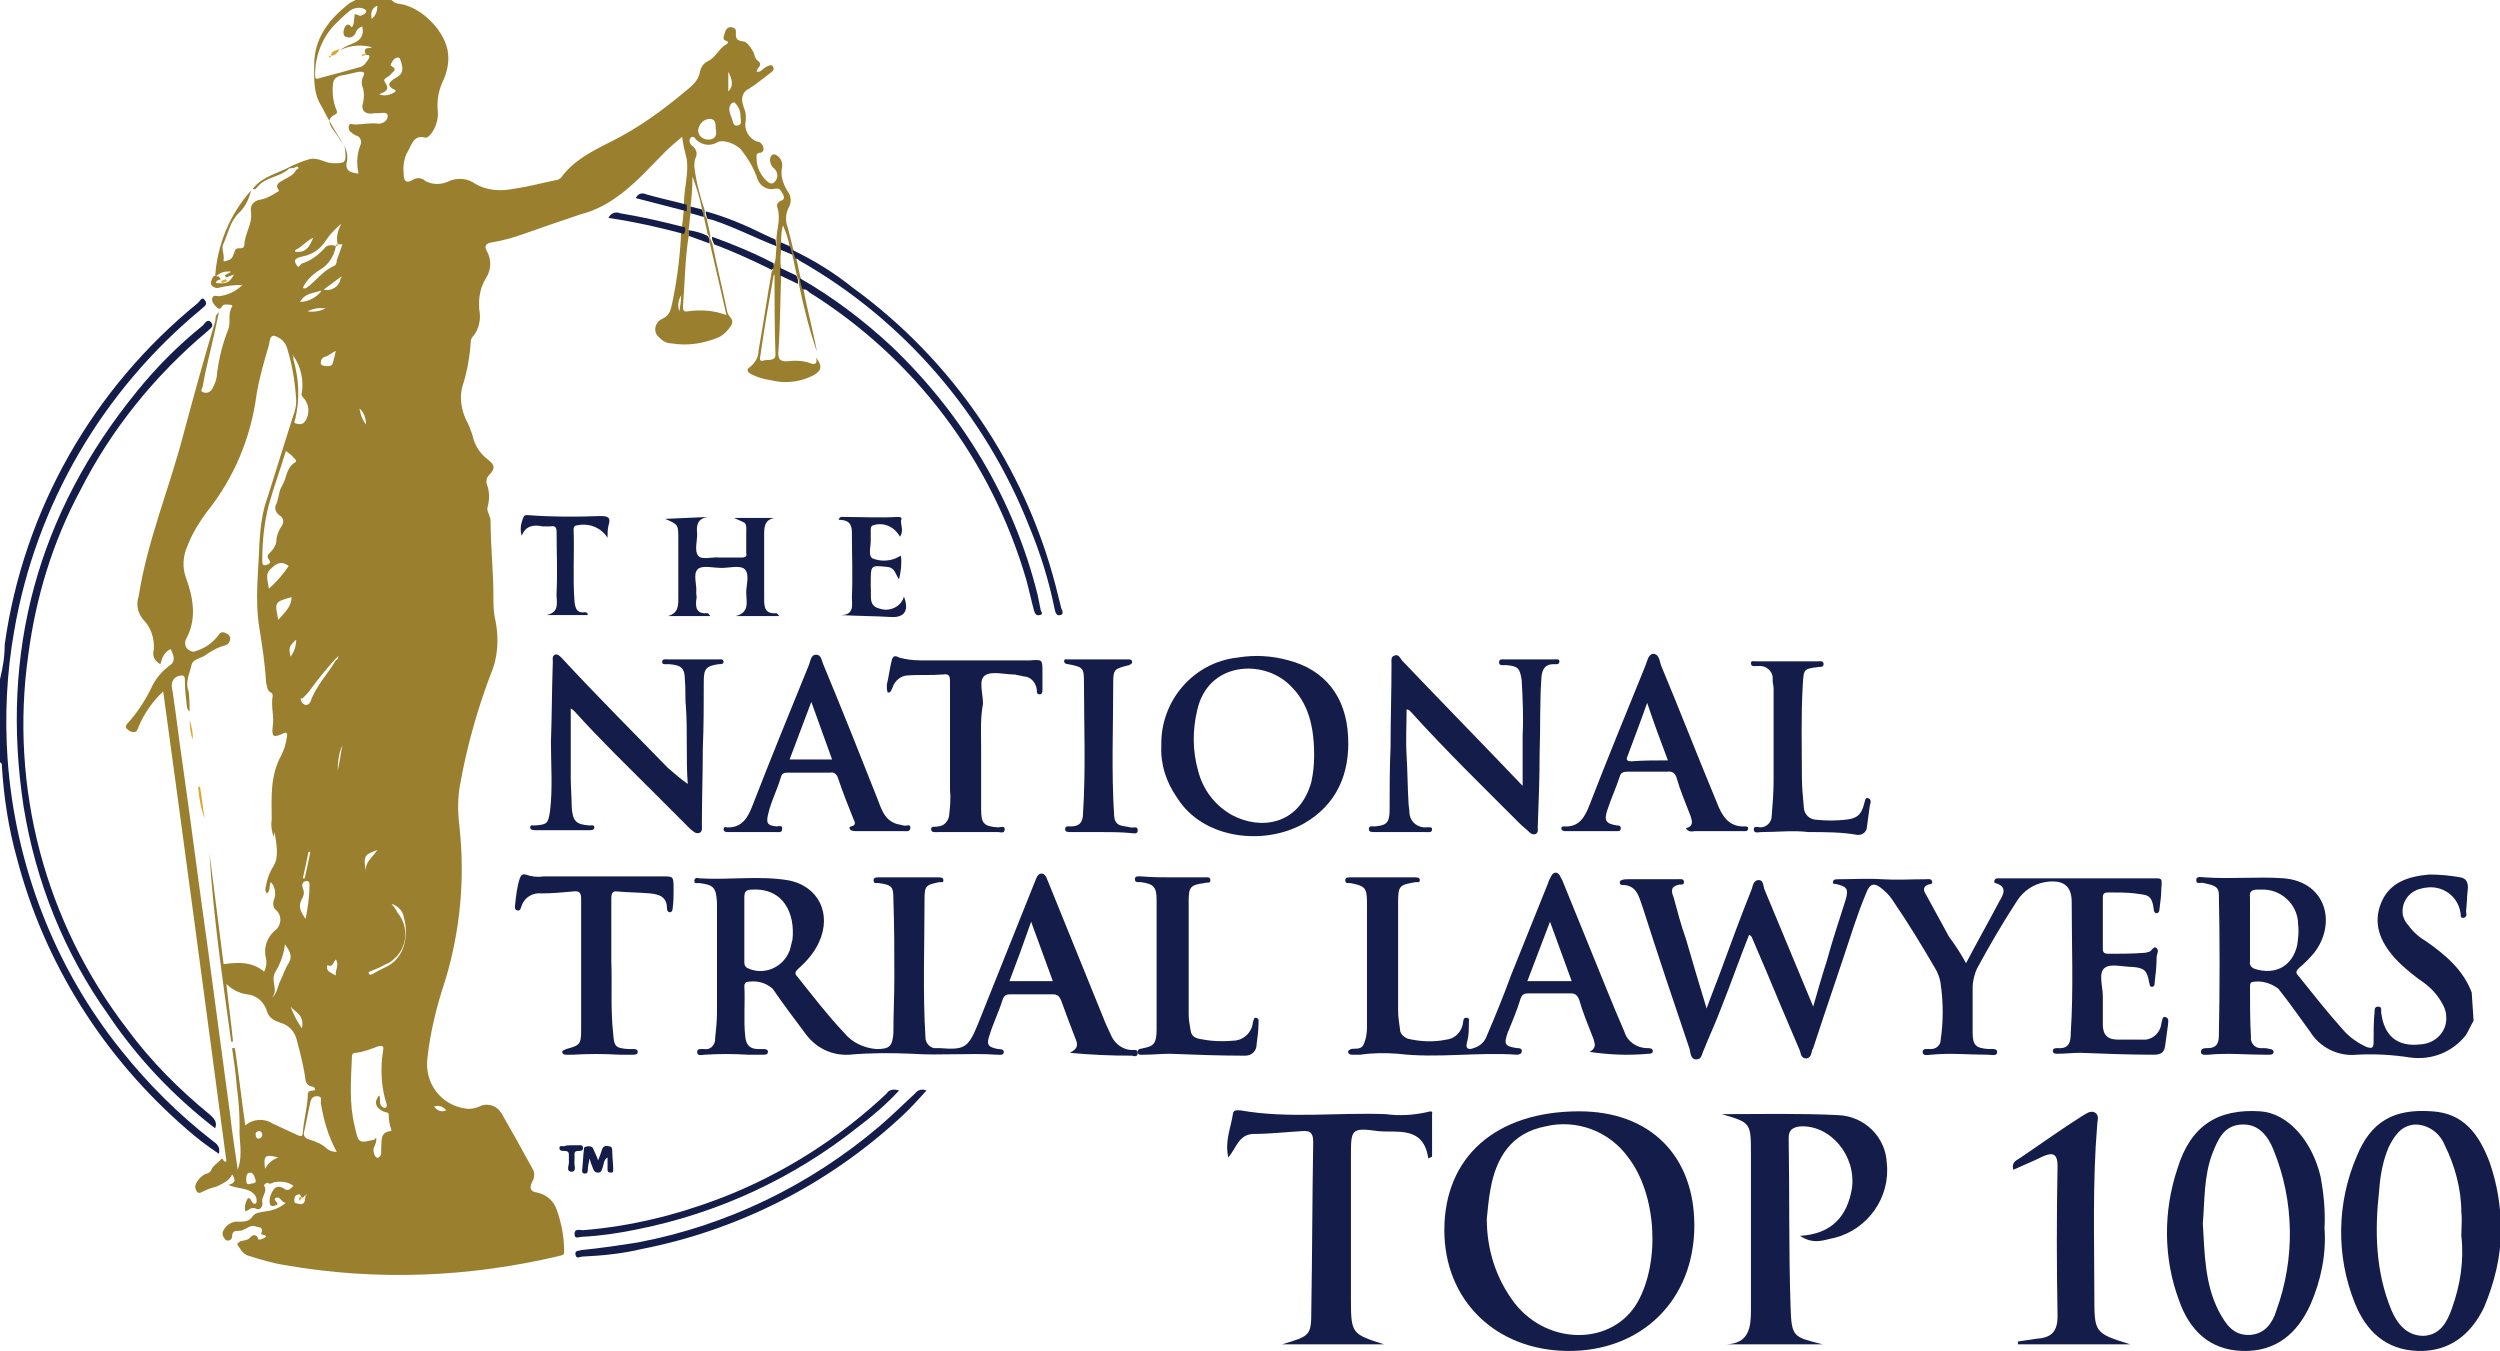 <?xml version="1.0" encoding="utf-8"?>
<!-- Generator: Adobe Illustrator 27.6.1, SVG Export Plug-In . SVG Version: 6.00 Build 0)  -->
<svg version="1.1" id="NATIONAL_TRIAL_LAWYERS" xmlns="http://www.w3.org/2000/svg" xmlns:xlink="http://www.w3.org/1999/xlink"
	 x="0px" y="0px" width="265px" height="143.2px" viewBox="0 0 265 143.2" enable-background="new 0 0 265 143.2"
	 xml:space="preserve">
<g>
	<defs>
		<rect id="SVGID_1_" width="265" height="143.2"/>
	</defs>
	<clipPath id="SVGID_00000159443059893723362610000012095762093917105337_">
		<use xlink:href="#SVGID_1_"  overflow="visible"/>
	</clipPath>
	<g id="Group_450" clip-path="url(#SVGID_00000159443059893723362610000012095762093917105337_)">
		<path id="Path_1675" fill="#141D49" d="M167.4,117.8c-8.8,0-14.3,4.8-14.3,12.6c0,7.4,5.4,12.7,13,12.8
			c7.9,0.1,13.5-5.4,13.5-13.3C179.6,122.5,174.9,117.8,167.4,117.8 M173.6,138c-2.6,4.6-9.4,4.7-13,0.2c-2-2.6-3-5.7-3-9
			c0.1-1.1,0.2-2.1,0.4-3.2c0.6-3.3,2.2-5.9,5.8-6.6c3.3-0.8,6.8,0.5,8.8,3.3C175.6,126.6,176,133.7,173.6,138"/>
		<path id="Path_1676" fill="#141D49" d="M263.9,123.2c-1.1-2.9-2.7-5.2-6.1-5.4c-4.1-0.3-6.5,1.1-8,4.8c-2.1,4.9-2.2,10.5-0.2,15.5
			c1.2,3,3.3,5,6.7,5.1c3.3,0.1,5.6-1.7,7-4.6c1.1-2.6,1.8-5.4,1.8-8.2C265.1,127.9,264.7,125.5,263.9,123.2 M259.9,138.7
			c-0.5,1.4-1.2,2.8-3,2.9c-1.8,0-2.8-1.3-3.4-2.7c-1.7-4.1-1.8-8.4-1.3-12.8c0.1-1.5,0.4-3.1,1-4.5c0.6-1.2,1.3-2.3,2.8-2.4
			c1.4,0,2.6,0.9,3.1,2.1c1.1,2.2,1.8,4.7,1.8,7.2c0.1,0.8,0,1.7,0,2.5C261.2,133.6,260.8,136.2,259.9,138.7"/>
		<path id="Path_1677" fill="#141D49" d="M246,124.8c-0.9-3.9-3.5-6.8-6.4-7c-4.5-0.3-7.4,1.5-8.8,6.1c-1.5,4.5-1.5,9.5,0.2,14
			c1.1,3.1,3.2,5.2,6.7,5.3c3.5,0.1,5.8-1.8,7.2-4.9c1.1-2.5,1.7-5.3,1.5-8.1C246.5,128.3,246.3,126.5,246,124.8 M241.3,138.9
			c-0.4,1.3-1.2,2.5-2.8,2.6c-1.8,0.1-2.6-1.2-3.3-2.5c-1.5-2.9-1.5-6.1-1.7-9.3c0.2-2.4,0.1-5,1-7.4c0.6-1.5,1.2-3,3.1-3.1
			c1.8-0.1,2.8,1.2,3.4,2.7C243.2,127.3,243.3,133.4,241.3,138.9"/>
		<path id="Path_1678" fill="#141D49" d="M194.8,118.2c-4.1-0.2-8.2-0.1-12.3-0.1c3.1,0.9,3.1,0.9,3.1,4.3c0,5.5,0,11,0,16.5
			c0,1.8-0.2,3.5-2.6,3.6h10.2c-3.1-0.8-3.3-0.7-3.4-4c-0.2-6-0.1-11.9-0.2-17.9c0-0.8,0.4-1.1,1.2-1.2c3.2-0.2,6,3.1,5.5,6.6
			c-0.5,2.9-2.1,4.8-5.5,5c1.5,1,2.6,0.4,3.7,0.2c3.5-0.9,5.9-4.3,5.5-7.9C199.9,120.6,197.7,118.3,194.8,118.2"/>
		<path id="Path_1679" fill="#141D49" d="M151.2,117.9c-1.4,0.3-2.8,0.4-4.3,0.2c-5.1-0.2-10.3,0.5-15.4-0.4c-0.3,0-0.7-0.1-0.8,0.3
			c-0.2,1.5-0.9,2.9-0.5,4.7c0.9-1.1,1.1-2.4,2.6-2.5c1.7,0,3.5-0.2,5.2-0.3c1-0.1,1.2,0.3,1.2,1.2c-0.1,5.9-0.1,11.8-0.2,17.7
			c0,2.8-0.1,2.8-3.1,3.7h10.8c-3.4-1.1-3.5-1.1-3.5-4.8c0-5,0-10,0-15.1c0-2.9,0-3.1,2.9-2.7c2,0.2,4.8-0.6,5.3,2.9l0.4-0.2
			c0-1.5,0-3,0-4.5C151.9,117.7,151.6,117.8,151.2,117.9"/>
		<path id="Path_1680" fill="#141D49" d="M222,137.3c0-6-0.2-12,0.3-18c0-0.5,0.3-1.1-0.3-1.4c-0.5-0.2-0.9,0.2-1.3,0.4
			c-2.2,1.4-4.3,2.9-6.5,4.4c-0.4,0.3-1,0.4-0.8,1.3c1.1-0.5,2.1-0.9,3.1-1.4c1.1-0.5,1.6-0.3,1.6,1c-0.1,5.3-0.1,10.6,0,15.9
			c0,1.6-0.6,2.3-2.2,2.4c-0.7,0.1-1.3,0.2-2,0.3c0,0.1,0,0.2,0,0.3h11.9C222,141.3,222,141.3,222,137.3"/>
		<path id="Path_1681" fill="#9A7F2E" d="M41.5,0c0.2,0.2,0.5,0.4,0.8,0.4c2.4,0.3,5,3,5.2,5.3c0.1,0.9-0.1,1.9-0.5,2.8
			c-0.5,1-0.7,2.1-0.6,3.2c0.1,0.9-0.2,1.9-0.8,2.6c-0.1,0.1-0.3,0.3-0.5,0.3c-1.3-0.4-1.5,0.9-1.9,1.5c-0.4,0.7-0.5,1.6-0.4,2.4
			c0,0.6,0.2,1,0.9,0.6c0.4-0.3,1-0.3,1.4,0.1c0.8,0.4,1.7,0.4,2.5,0c0.9-0.4,2-0.3,2.8,0.3c1.2,0.7,2.7,0.8,4.1,0.5
			c1.5-0.2,2.9-0.6,4.4-0.9c0.2,0,0.4-0.1,0.6-0.3c1.3-1.8,3.3-2.8,5.3-3.8c2.8-1.4,5.3-3.2,7.7-5.2c0.7-0.6,1.5-1.1,1.7-2.2
			c0.1-0.5,0.4-0.9,0.8-1.1c0.9-0.4,1.2-1.4,2-1.8c0.2-0.1,0.3-0.3-0.1-0.4c-0.4-0.1-0.1-0.7,0-1c0.1-0.3,0.4-0.5,0.7-0.4
			c0.5,0.1,0.4,0.4,0.4,0.7c0,0.6,0.2,0.7,0.8,0.8c0.4,0,0.9,0.8,1.1,1.2C80,5.9,80,6.2,80.4,6.5c0.5,0.4-0.2,0.7-0.2,1.1
			c0.5,0.1,0.7-0.4,1-0.5c0.2-0.1,0.5-0.3,0.7-0.1c0.2,0.3,0.1,0.5-0.2,0.7c-0.8,0.6-1.5,1.2-2.3,1.7c-0.7,0.3-0.9,1.1-0.6,1.8
			c0,0,0,0,0,0.1c0.3,0.6,0.3,1.2,0.2,1.9c0,0.8,0.5,1.5,1.2,1.8c0.3,0,0.6,0.2,0.7,0.6c0.1,0.3,0,0.5-0.3,0.6c0,0-0.1,0-0.1,0
			c-0.4,0.1-0.3,0.3-0.3,0.6c0,0.8,0.3,1.5,0.8,2.1c0.3,0.3,0.7,0.8,1.1,0.4c0.4-0.4,0.4-1,0-1.4c-0.4-0.3-0.6-0.9-0.4-1.3
			c0.1-0.2,0.3-0.3,0.5-0.2c0,0,0,0,0,0c0.5,0.2,0.8,0.8,0.7,1.3c-0.2,0.9,0.1,1.8,0.6,2.6c0.4,0.5,0.4,1.2,0.1,1.7
			c-0.3,0.6-0.4,1.4-0.1,2.1c0.2,0.8,0.4,1.6,0.6,2.4c0.1,0.3,0.2,0.6,0.3,0.9c0.2,0.7,0.3,1.5,0.5,2.2c0,0.4,0.1,0.8,0.3,1.2
			c0.4,2.2,1,4.3,1.4,6.5c-0.8-2.3-1.4-4.7-1.9-7.1c0-0.3,0-0.6-0.2-0.9c-0.2-0.7-0.3-1.4-0.5-2.2c-0.1-0.3-0.1-0.7-0.3-0.9
			c-0.1-0.8-0.4-1.6-0.7-2.3c-0.2,0.6-0.2,1.3-0.2,1.9c0,0.3,0,0.5,0,0.8c-0.1,0.6-0.1,1.3,0,1.9v0.8c-0.1,2.7-0.1,5.4-0.3,8.1
			c0,0.7,0.2,0.9,0.9,0.9c0.8-0.1,1.7-0.1,2.5,0.2c0.4,0.2,0.8,0.1,0.6-0.6c0.7,0.9,0.6,1.4-0.3,1.9c-1.4,0.7-3,0.9-4.5,0.5
			c-0.7-0.1-1.4-0.3-2-0.6c-0.4-0.2-0.7-0.5-0.2-0.8c0.5-0.4,0.9-1,0.9-1.7c0.5-2.8,0.9-5.6,1.4-8.4c0.2-0.2,0.1-0.5,0.2-0.7
			c0.3-0.5,0.2-1.2,0.3-1.8c0-0.3,0-0.5,0-0.8c0-1.2,0.5-2.3,0.1-3.5c-0.1-0.3,0-0.5,0.3-0.7c0.4-0.1,0.5-0.3,0.3-0.7
			c-0.2-0.3-0.3-0.7-0.8-0.6c-0.8,0.2-1.6-0.2-1.9-1c-0.4-1.2-1-2.2-1.8-3.2c-0.5-0.5-1.8-1.1-2.5-0.7c-0.7,0.4-1.5,0.3-2.1-0.2
			c-0.2-0.1-0.3-0.6-0.7-0.3c-0.2,0.3-0.1,0.6,0.1,0.8c0,0,0,0,0,0c0.5,0.3,0.7,0.9,0.4,1.4c-0.1,0.3-0.1,0.6-0.1,0.9
			c0.2,1.6,0.6,3.1,1.1,4.6c0,0.3,0,0.6,0.2,0.8c0.1,0.6,0.3,1.3,0.4,1.9c-0.1,0.3,0.1,0.5,0.2,0.8c0.5,2.4,1.1,4.9,1.6,7.3
			c0.1,0.5,0.8,0.7,0.4,1.4c-0.3,0.5-0.7,0.9-1.2,1.2c-1.6,0.7-3.4,1-5.1,0.7c-0.5,0-0.9-0.2-1.3-0.6c-0.5-0.4-0.6-1.1-0.2-1.6
			c0.1-0.2,0.3-0.3,0.5-0.4c0.9-0.4,0.9-1.1,1.1-1.9c0.5-2.4,0.8-4.9,0.9-7.3c0.1-0.2,0.1-0.5,0.1-0.7c0.1-0.6,0.1-1.1,0.2-1.7
			l0-0.7c0-1.5,0.5-3,0.3-4.6c-0.2-0.8-0.4-1.6-0.5-2.4c-0.7,0.6-1.3,1.1-1.8,1.6c-1.5,1.5-2.9,3.1-4.6,4.4c-1.3,1-2.7,1.8-4.3,2.2
			c-2.1,0.7-4.1,1.4-6.1,2.1c-1.1,0.4-2.2,0.7-3.4,0.9c-0.6,0.1-0.8,0.4-0.5,0.9c0.5,0.9,0.5,2-0.1,2.9c-0.6,1-0.8,2.1-0.7,3.3
			c0.2,1,0,2.1-0.7,2.9c-0.1,0.1-0.2,0.3-0.2,0.5c-0.1,1.6-0.4,3.3-0.9,4.8c-0.3,1.2-0.1,2.4,0.4,3.5c0.3,0.5,0.5,1.1,0.7,1.7
			c0.2,1,0.8,1.9,1.6,2.5c0.8,0.6,0.8,1,0.1,1.7c-0.2,0.2-0.3,0.6-0.2,0.9c0.3,0.8,0.3,1.6,0.1,2.4c-0.2,0.4,0.3,1,0.3,1.5
			c0,2.7,0.3,5.3,0.3,8c0,0.8,0,1.7,0.2,2.5c0.4,1.9,0.3,4-0.5,5.8c-1.4,3.7-2.5,7.6-3.2,11.5c-0.3,1.5-0.3,3-0.1,4.6
			c0.6,5.5,0.1,11-1.5,16.3c-0.9,2.7-1.6,5.5-1.9,8.3c-0.3,2.6,1.4,4.9,4,5.3c0.5,0.1,1,0,1.5-0.2c0.7-0.4,1.7-0.2,2.2,0.5
			c0,0,0,0.1,0.1,0.1c1.1,1.9,2.2,3.9,3.3,5.9c0.3,0.4,0.3,1,0,1.5c-0.3,0.6-0.2,1,0.5,1.1c1,0.2,1.8,0.9,2.1,1.8
			c0.5,1.4,0.8,2.9,0.8,4.4c0,0.3,0,0.4-0.4,0.5c-9.6,2.3-19.5,2.7-29.2,1c-1.3-0.2-2.6-0.6-3.9-1c-0.6-0.2-0.8-0.7-1.1-1.1
			c-0.1-0.2,0-0.2,0.1-0.3c0.3-0.3,0.8-0.1,1.2-0.5c0.2-0.3,0.7-0.5,0.9,0.2c0.3,0,0.5-0.1,0.8-0.3c0-0.3-0.6-0.1-0.5-0.4
			c0.3-0.7-0.4-0.6-0.6-0.7c-0.5-0.2-0.9,0.2-1.4,0.4c-0.4,0.2-1.1-0.2-1.1,0.7c0,0.4-0.6,0.5-0.7,0.3c-0.3-0.3-0.4-0.7-0.2-1
			c0.3-0.6,1-1,1.6-0.9c0.6,0,1.1,0,1.5-0.6c0.3-0.4,0.9-0.4,1.4-0.5c0.8-0.1,1.5-0.4,2.1-0.9c-0.5,0-0.6-0.8-1.1-0.5
			c-0.3,0.2,0.3,0.4,0.2,0.7c-0.3,0.1-0.7,0.3-0.8-0.1c-0.1-0.5,0.1-1.1,0.4-1.5c0.2-0.3,0.6-0.4,0.9-0.2c0,0,0,0,0.1,0
			c0.5,0.5,0.8,0.1,1.1-0.2c-0.5-0.4-1.2-0.5-1.9-0.4c-0.3,0-0.5,0.3-0.8,0.1c-0.1-0.1-0.5,0.2-0.4,0.3c0.4,0.6-0.3,1.1-0.2,1.7
			c0.1,0.4-0.2,1-0.7,0.7c-0.5-0.2-0.7,0.2-1.1,0.3c-0.1-0.5,0-1,0.3-1.4c0.4,0,0.3,0.6,0.7,0.6c0.2,0,0.2-0.2,0.2-0.4
			c0-0.4-0.3-0.7-0.6-0.9c-0.7-0.4-1.5-0.3-2.4-0.7c0.9-0.2,0.7-0.7,0.4-1.1c-0.3,0.7-1.1,1-1.7,1.3c-0.5,0.1-1,0.3-1.4,0.5
			c-0.6,0.4-0.7-0.1-0.8-0.4c-0.1-0.5,0.7-1.4,1.2-1.5c0.2,0,0.4-0.2,0.5-0.4c0.2-0.5,0.7-0.7,1-1.1c0.3-0.3,0.2,0.4,0.6,0.2
			c-2.2-16.5-4.4-33-6.7-49.8c-1.1,1-2,2.3-2.6,3.7c-0.1,0.3-0.2,0.6-0.5,0.6c-0.3,0-0.5-0.1-0.7-0.3c-0.2-0.1-0.2-0.4,0-0.6
			c0,0,0,0,0,0c1-1.1,1.8-2.3,2.5-3.7c0.4-0.9,1-1.7,1.9-2.4c0.8-0.5,0.5-1.1,0.2-1.8c-0.7,0.3-0.9,0.9-1.1,1.6
			c-0.6-0.3-0.9-0.9-0.7-1.5c0.1-1.2-0.3-2.4-1.1-3.2c-0.6-0.7-0.8-1.6-0.5-2.5c0.9-5.8,3.2-11.3,4.7-17c1.1-4.1,2.2-8.1,3.4-12.1
			c0.1-0.3-0.1-0.6,0.4-1c-0.3,1.5-0.6,2.8-0.9,4.1c-0.3,1.2-0.6,2.5-0.8,3.7c0,0.2-0.4,0.6,0.1,0.7c0.3,0.1,0.7,0,0.9-0.4
			c0,0,0,0,0,0c0.3-0.5,0.5-1.1,0.5-1.6c0.2-1.6,0.6-3.2,1.2-4.7c0.3-0.8-0.1-1.6,0.4-2.4c0.1-0.1-0.1-0.2-0.2-0.2
			c-0.3,0-0.6-0.1-0.8,0.1c-0.2,0.2-0.2,0.5-0.6,0.2c-0.3-0.3-0.6-0.6-0.5-1c0.1-0.4,0.5-0.2,0.7-0.2c0.9-0.1,1.8-0.5,2.5-1.2
			c-0.9,0-1.7,0.1-2.5,0.3c-0.3,0.1-0.7-0.1-0.8-0.3c-0.1-0.2,0-0.5,0.1-0.7c0.2-0.5,0.5-0.1,0.7-0.2l0.2,0.3
			c-0.2,0.1-0.5,0.1-0.5,0.4c1.1,0.1,1.4,0,1.9-0.9l-0.8,0.3l-0.2-0.2l0.7-0.4c-0.6-0.1-1.3,0.1-1.7,0.6c0.2-3.4,1.5-6.6,3.8-9.2
			c-0.2,0.9-0.6,1.7-1.2,2.3c-1,0.9-1.2,2.2-1.7,3.3c-0.3,0.5,0.1,1.1,0,1.7c-0.1,0.3,0.3,0.2,0.4,0.1c0.7-0.1,0.6-0.8,0.9-1.2l0,0
			c0.3-0.2,0.8,0.1,0.9-0.4c0-1.2,0.9-2.3,0.7-3.5c-0.1-0.7,0.2-1.1,0.8-1.3c0.7-0.1,1.3-0.4,1.9-0.8c0.1-0.1,0.4-0.1,0.2-0.3
			c-0.4-0.6,0.2-0.8,0.5-1c0.5-0.3,1.1-0.5,1.4-1.1c0.1-0.1,0.3-0.1,0.2-0.3c-0.1-0.1-0.3,0-0.4,0.1c-0.2,0-0.6,0-0.7,0.2
			c-1,0.8-2.4,0.8-3.2,1.8c-0.1,0.1-0.3,0.4-0.5,0.2c1-1.3,2.6-1.6,3.9-2.3c0.6-0.3,1.3-0.6,2-0.8c1-0.3,1.7,0.4,2.6,0.4
			c1.2,0,1.4,0,1.3-1.2c0-0.3-0.1-0.6-0.2-0.8c-0.8-1.3-1.6-2.6-2.3-4c-0.9-1.4-0.8-2.9-0.8-4.4c0-2.9,1.6-4.9,3.8-6.6
			c0.7-0.4,1.4-0.6,2.2-0.8H41.5z M35.8,69.6l-0.3,0.3c-0.9,1-1.8,2.1-2.6,3.2c-0.2,0.3-0.5,0.6-0.8,0.9c-0.1,0.1-0.3-0.1-0.2,0.2
			c0,0.2,0.2,0.4,0.4,0.5c0.3,0.1,0.5-0.1,0.6-0.3c0.6-1.7,1.8-2.9,2.7-4.4C35.8,69.9,35.9,69.7,35.8,69.6l0.1,0l0-0.1L35.8,69.6
			 M32.4,126.7c-0.2,0-0.3,0.5-0.5,0.1c-0.1-0.3-0.3-0.2-0.5-0.1c-0.2,0.1-0.2,0.4-0.2,0.6c0,0.3,0.2,0.2,0.4,0.3
			C32.4,127.8,32.3,127.2,32.4,126.7c0.1,0,0.2,0,0.1-0.1C32.5,126.6,32.4,126.7,32.4,126.7 M36.2,29.3l-1.9,1.4
			c0.8,0.2,1.7-0.3,1.8-1.2C36.2,29.5,36.2,29.4,36.2,29.3L36.2,29.3C36.2,29.3,36.2,29.3,36.2,29.3 M34.7,102.3L34.7,102.3
			L34.7,102.3c-0.2,0.7,0.4,0.8,0.9,1.1c-0.1-0.6,0.4-1.1,0-1.7C35.3,102,35.3,102.6,34.7,102.3 M73.2,21.9c0,0.2,0,0.5,0,0.7
			c-0.1,0.6-0.1,1.1-0.2,1.7c0,0.2,0,0.5,0,0.7c-0.4,2.5-0.4,5-0.6,7.4c0,0.4,0,0.7,0.5,0.6c1.4-0.2,2.8-0.1,4.1,0.4
			c-0.6-2.7-1.2-5.2-1.8-7.8c0-0.3,0-0.6-0.2-0.8c-0.1-0.6-0.3-1.3-0.4-1.9c-0.1-0.3-0.1-0.5-0.2-0.8c-0.2-1.1-0.6-2.3-1-3.4
			C73.4,20,73.3,21,73.2,21.9 M35.6,26.1c-0.2,1.1-0.8,2-1.7,2.5c-0.8,0.5-1.4,1.1-1.8,1.9c0.1,0.1,0.3,0.1,0.4,0c0,0,0,0,0,0
			c1-0.7,1.7-1.8,2.9-2.3c0.2-0.1,0.3-0.3,0.3-0.6c0.2-0.6,0.4-1.1,0.6-1.7l-0.5,0c-0.2-0.7,0-1.5,0.4-2.2c-0.6,0.5-1.2,1.1-1.6,1.7
			c-0.6,1-1.5,1.6-2.6,1.8c-0.9,0.2-0.9,0.5-0.4,1.1c0.2-0.1,0.3-0.4,0.5-0.4c0.9-0.3,1.7-0.9,2.4-1.7C34.7,26,35.2,25.9,35.6,26.1
			 M31.1,37.7L31,37.6l0,0.1L31.1,37.7c0,0.1,0,0.3,0,0.4c0.6,2.1,0.7,4.2,0.2,6.3c0,0.2-0.3,0.4,0.1,0.5c0.3,0.1,0.7,0.1,0.9-0.2
			c0.6-0.8,0.5-1.9-0.2-2.6c-0.1-0.1-0.2-0.3-0.1-0.5C32.2,40.3,31.9,38.9,31.1,37.7 M38.8,5.8l-0.1-0.2c-0.2-0.7,0.6-0.4,0.7-0.6
			c-1.1-0.3-2.3-0.2-3.3,0.3c0.8-0.8,2.7-0.6,2.3-2.5c-0.3,0.1-0.6,0.3-0.7,0.7c-0.2,0.4-0.6,0.6-1,0.4c0,0,0,0-0.1,0
			c-0.3-0.2-0.2-0.8,0-1.1c0.3-0.4,0.5-0.1,0.7,0.1c0.3-0.4,0.2-0.9,0.3-1.4c0.3,0,0.5,0.3,0.8,0.1C38.7,1.5,39,1.2,38.7,1
			c-0.5-0.3-1.2-0.2-1.7,0.2c-0.6,0.5-1.1,1-1.6,1.5c-1.3,1.4-2,3.3-2,5.2c0,0.2,0,0.6,0.4,0.4c1.5-0.4,3-0.8,4.4-1.2
			c0.4-0.1,0.7-0.6,0.9-0.9C39.3,5.7,38.9,5.9,38.8,5.8 M20.1,75.4c-0.2-0.1-0.3-0.4-0.3-0.6c-0.1-0.9-0.2-1.7-0.2-2.6
			c0-0.3,0-0.6-0.3-0.6c-0.3,0-0.6,0.1-0.8,0.3c-0.4,0.4-0.3,1-0.2,1.4c0.4,2.7,0.7,5.3,1.1,8c0.9,6.3,1.7,12.7,2.6,19
			c0.8,6,1.6,11.9,2.4,17.9c0.2,1.8,0.5,3.7,0.8,5.8c0.6-1.7,0.1-3.1,0.2-4.5c0-1.5-0.1-2.9-0.3-4.3c-0.1-1.4-0.3-2.7-0.5-4.1l0.3,0
			c0.4,2.7,0.7,5.4,1.1,8.2c0.8-0.7,2-0.8,2.9-0.2c0.9,0.4,1.7,0.8,2.6,1.2c0.4,0.2,0.6,0.2,0.6-0.3c0.1-1.2,0.4-2.3,0.5-3.5
			c0.1-0.4-0.2-0.9,0.6-0.9c0.3,0,0.2-0.3,0-0.4c-0.9-0.1-0.8-0.8-0.9-1.3c-0.2-1.2-0.5-2.4-0.8-3.5c-0.2-1-0.8-1.7-1.8-2
			c-0.6-0.2-1.2-0.5-1.4-1.2c-0.3-1-1.1-1.7-2.1-1.8c-0.8-0.1-1.6-0.5-2.2-1.1c0.2,2,0.5,4,0.7,6.1l-0.2,0c-0.9-6.6-1.9-13.3-2.3-20
			c0.5,3.9,1,7.9,1.5,11.8c1.5-0.2,3-0.3,4.3,0.8c0.2-0.4,0.3-0.9,0.2-1.4c-0.3-1.1,0.1-2.3,1-3c0.6-0.5,0.7-1.4,0.2-2
			c0,0-0.1-0.1-0.1-0.1c-0.3-0.2-0.4-0.6-0.3-1c0.3-0.7,0.2-1.5-0.3-2c-0.2,0.4,0,0.9-0.4,1.2c-0.2-0.2-0.2-0.5-0.1-0.8
			c0.1-0.7,0.4-1.5,0.8-2.1c0.6-1,0.3-2.4,0.1-3.6l-0.1,0.5c-0.2-0.6-0.3-1.2-0.2-1.8c0-2.3-0.2-4.6,1-6.8c0.3-0.6,0.5-1.2,0.6-1.9
			c0.1-0.5,0-0.7-0.5-0.4c-0.9,0.4-1.1,0.3-1-0.7c0.2-1.1-0.2-2.2,0-3.3c0-0.2,0-0.3-0.2-0.4c-0.4-0.2-0.4-0.7-0.5-1.1
			c-0.1-1.9-0.4-3.8-0.7-5.7c-0.5-3-0.1-6,0-9c0.1-1.7,0.3-3.4,0.9-5c0.9-2.9,1.8-5.7,2.7-8.6c0.2-0.5,0.3-1,0.3-1.5
			c-0.1-1.9-0.4-3.8-1-5.7c-0.2-0.6-0.7-1-1.3-1.2c-0.5-0.1-0.5,0.6-0.6,1c-0.5,1.7-1,3.4-1.3,5.2c-0.6,4.6-2.4,8.9-5.3,12.5
			c-0.8,1.1-1.5,2.2-2,3.5c-0.5,1.1-0.6,2.3-0.2,3.4c0.8,2.2,1.2,4.4,0,6.6c-0.2,0.5,0,1,0.5,1.2c0.2,0.1,0.4,0.1,0.6,0
			c0.9-0.3,1.7-0.8,2.3-1.6c0.2-0.3,0.4-0.5,0.8-0.3c0.3,0.1,0.5,0.3,0.5,0.6c0,0.3-0.2,0.6-0.5,0.7c0,0,0,0,0,0
			c-0.8,0.2-1.5,0.6-2.2,1.1c-0.5,0.3-1.3,0.4-1.4,1c-0.2,0.9-0.7,1.8-0.3,2.8C20.1,74.2,20.1,74.8,20.1,75.4 M39.9,120.7
			c0,0.3-0.1,0.6-0.2,0.8c-0.2,0.3-0.1,0.8,0.1,1.1c0.1,0.1,0.3,0.2,0.3,0.1c0.4-0.2,0.3-0.6,0.3-0.9c0.1-0.7-0.2-1.8,1-1.9
			c0,0,0.1-0.1,0.1-0.1c-0.2-0.5-0.3-1.1-0.3-1.7c0-0.2-0.4-0.2-0.6-0.3c-0.8-0.4-1-1-0.4-1.7c0.2,0.4-0.1,0.9,0.3,1.2
			c0.1,0.1,0.3,0.2,0.4,0.1c0.1-0.1,0.1-0.2,0.1-0.3c-0.6-1.8-0.7-3.8-0.4-5.7c0.1-0.5,0-0.6-0.5-0.5c-0.8,0.3-1.5,0.6-2.4,0.7
			c-0.4,0-0.4,0.3-0.4,0.5c-0.1,2.4-0.3,4.9,0.3,7.3c0.4,1.8,0.4,1.8,2.1,1.4C39.8,120.6,39.8,120.6,39.9,120.7 M38,18.4
			c-0.2-1-0.2-2,0.2-3c0.2-0.4,0-0.8-0.3-1c0,0-0.1,0-0.1,0c-0.2-0.1-0.4-0.2-0.6-0.4c-0.2-0.1-0.3-0.4-0.2-0.7
			c0.1-0.3,0.4-0.1,0.6-0.1c0.8,0,1.6-0.2,2.4-0.1c0.5,0.1,1.1-0.3,1.1-0.8c0-0.5-0.7-0.3-1-0.3c-0.1,0-0.3,0-0.4,0
			c-1,0.2-1.5-0.3-1.2-1.2c0.1-0.5,0.1-0.9,0-1.4c-0.2-0.4-0.2-0.9,0-1.3c0.3-0.5-0.1-0.5-0.4-0.5c-0.6,0.1-1.2,0.3-1.9,0.4
			c-0.5,0.1-0.9,0.4-0.9,0.9c-0.1,0.9,0,1.8,0.3,2.6c0.1,0.3,0.3,0.5-0.2,0.7c-0.7,0.4-0.5,0.9-0.2,1.4c0.3,0.4,0.6,0.8,0.9,1.3
			c0.5,0.6,0.8,1.3,0.7,2.1C36.5,18.1,37.1,18.3,38,18.4 M30.3,47.8c-0.6,2-1.3,3.9-1.8,5.7c-0.5,1.9-0.7,3.9-0.7,5.9
			c0,0.3,0,0.6,0.4,0.5c0.3-0.1,0.6-0.2,0.3-0.6c-0.3-0.4,0-0.6,0.2-0.8c0.3-0.3,0.6-0.8,0.6-1.2c0-0.5,0.2-0.9,0.4-1.3
			c0.4-0.5,0.5-1-0.1-1.4c-0.3-0.2-0.5-0.6-0.4-1c0.4-0.7,0.3-1.5,0.7-2.1c0.5-0.8,0.4-1.9,1.4-2.5c0.2-0.1,0-0.4-0.2-0.5
			C31,48.3,30.7,48.1,30.3,47.8 M35.7,122.1c-0.9-1.6-1.4-3.4-1.7-5.2c0-0.3,0.2-0.7-0.4-0.7c-0.5,0-0.6,0.3-0.7,0.6
			c-0.2,1-0.4,1.9-0.6,2.9c-0.2,0.6-0.1,0.9,0.5,1.1c0.7,0.2,1.4,0.5,1.9,1C35,122,35.3,122.1,35.7,122.1 M82.1,29.1
			c0,0-0.1,0.1-0.1,0.1c-0.5,2.8-1,5.7-1.4,8.5c-0.1,0.3-0.1,0.7,0.4,0.5c0.4-0.1,1.2,0.1,1.2-0.6C82.1,34.8,82.1,31.9,82.1,29.1
			 M28.8,105.8c0.6-0.5,0.6-1.2,0.9-1.8c0.3-0.6,0.5-1.3,0.9-1.9c0.4-0.7,0.2-1.2-0.4-2c-0.1,1-0.5,2.1-1,2.9
			C28.6,104,29.6,104.9,28.8,105.8 M40.2,10c0.5,0.2,1,0.1,1.4-0.1c0.4-0.2,0.5-0.3,0-0.5C41,9,41.3,8.7,41.7,8.4
			c1-0.5,1.1-0.9,0.8-1.9c-0.1-0.2-0.1-0.4-0.3-0.4c-0.3,0-0.5,0.2-0.6,0.4c-0.1,0.2-0.3,0.4-0.1,0.5c0.7,0.4,0.1,0.6-0.1,0.9
			c-0.2,0.3-0.9,0.4-0.6,0.8C41.4,9.6,40.8,9.7,40.2,10 M41.5,95.8c0.3,0.4,0.5,0.6,0.6,0.9c1.3,1.5,1.1,3.8-0.4,5
			c-0.2,0.2-0.5,0.4-0.8,0.5c-0.5,0.3-1,0.5-1.5,0.7c-0.2,0.1-0.4,0.1-0.3,0.3c0.1,0.2,0.3,0.1,0.5,0c0.3-0.2,0.7-0.4,1.1-0.6
			c2.4-1,2.6-3.7,2.1-5.4C42.7,96.5,42.1,96,41.5,95.8 M75.9,13.9c-0.1-0.6,0.1-1.2-0.6-1.3c-0.7,0-1.2,0.5-1.3,1.2
			c0,0.6,0.5,1,1.1,1C75.7,14.8,76,14.4,75.9,13.9 M30.6,60c-0.9-0.7-1.5-0.1-2,0.4s-0.2,1.2-0.1,2C29.3,61.7,30,60.9,30.6,60
			 M32.4,97.4c0.2-1.1,0.4-2.2,0.4-3.4c0-0.2,0.1-0.7-0.4-0.6c-0.4,0.1-0.4,0.4-0.3,0.8c0.2,0.3,0.1,0.8-0.1,1.1
			C31.6,96,31.8,96.6,32.4,97.4 M29.5,65.7c0.7-0.8,1.4-1.4,1.4-2.4C29.1,63.8,29.1,63.8,29.5,65.7 M78.5,12.4
			c0-0.6-0.2-1.1-0.6-1.5c-0.1-0.1-0.3,0-0.4,0.1c-0.4,0.5-0.1,1.1,0.1,1.6c0.1,0.3,0.1,0.8,0.6,0.7S78.5,12.8,78.5,12.4 M35.6,37.2
			c-0.5,0.2-0.7,0.5-1.1,0.6S34,38.2,34,38.5c0,0.2,0.3,0.3,0.5,0.3c0.3,0,0.7,0.1,0.8-0.4C35.4,38,35.5,37.7,35.6,37.2 M33.2,25.2
			c-0.7,0.3-1.2,1-1.9,1.3c0,0,0,0.2,0,0.2c0.1,0,0.2,0,0.3,0C32.6,26.7,32.9,25.9,33.2,25.2 M30.8,106.7c0.3,0.8,0.7,1.6,1.2,2.3
			C32.3,107.6,31.3,107.3,30.8,106.7 M31.8,32c0.9,0,1.8-0.5,2.3-1.2C33.1,31.1,32.3,31.1,31.8,32 M26.5,125.5
			c0.2-0.1,0.7,0,0.6-0.4c-0.1-0.3-0.2-0.8-0.6-0.8c-0.4,0-0.4,0.5-0.4,0.8C26.1,125.4,26.2,125.6,26.5,125.5 M40,90.1
			c-1.4,0.5-1.5,0.6-1.2,2.4C38.6,91.4,39.5,90.9,40,90.1 M32.1,93.1l0.2,0c0.2-0.9,0.4-1.8,0.6-2.8l-0.2,0
			C32.5,91.3,32.3,92.2,32.1,93.1 M28.1,123.9c0.3-0.6,0.8-1,1.4-1.2C28.1,122.3,27.9,122.5,28.1,123.9 M31.4,67.8
			c-0.8,0.7-0.8,0.9-0.6,1.8C31.2,69.1,31.4,68.4,31.4,67.8 M36.3,79c-0.4,0.8-0.5,1.8-0.5,2.7C36,80.8,36.1,79.9,36.3,79 M77.2,7.6
			v2.1C77.8,9.1,77.6,8.4,77.2,7.6 M34.5,32.7c-0.7-0.1-1.3,0-1.9,0.3C33.2,33.1,33.9,33,34.5,32.7 M39.4,2C39.8,1.7,40,1.2,40,0.6
			C39.3,0.9,39.3,1.5,39.4,2 M72.2,31.3c-0.3,0.5-0.4,1.1-0.2,1.7C72.1,32.5,72.2,31.9,72.2,31.3 M38.8,45c0-0.6-0.2-1.3-0.7-1.7
			C38.2,43.9,38.4,44.5,38.8,45 M47.3,117.7c-0.3-0.4-0.8-0.6-1.3-0.4C46.4,117.8,46.9,117.9,47.3,117.7 M27.8,120.3
			c0-0.2-0.1-0.4-0.3-0.4c-0.2,0-0.4,0.1-0.4,0.3c0,0,0,0,0,0.1c0,0.2,0.1,0.4,0.3,0.4C27.6,120.7,27.8,120.5,27.8,120.3
			C27.8,120.3,27.8,120.3,27.8,120.3 M36.5,78.4C36.5,78.4,36.4,78.4,36.5,78.4c0,0.1,0,0.2,0,0.2c0,0,0,0,0-0.1
			C36.5,78.5,36.5,78.4,36.5,78.4 M36.7,78C36.6,78,36.6,78,36.7,78C36.6,78,36.7,78,36.7,78C36.7,78,36.7,78,36.7,78
			C36.7,78,36.7,78,36.7,78"/>
		<path id="Path_1682" fill="#141D49" d="M262.2,108.2c-0.3,0.5-0.5,1-0.8,1.5c-1.4,1.8-3.6,2.7-5.9,2.4c-1.9-0.3-3.8-0.4-5.7-0.3
			c-2,0.2-3.9-0.8-4.9-2.4c-1.1-1.5-2.2-3.1-3.4-4.6c-0.8-0.6-1.8-0.9-2.8-0.7c-0.2,0.1-0.2,0.3-0.2,0.5c0,1.8,0,3.6,0.1,5.3
			c-0.1,0.6,0.4,1.2,1,1.2c0.1,0,0.2,0,0.3,0c0.2,0,0.4,0,0.7,0.1c0.2,0,0.4,0.1,0.4,0.3c0,0.3-0.3,0.3-0.5,0.3c-0.1,0-0.3,0-0.4,0
			c-2,0-4-0.2-6,0c-0.3,0-0.8,0.1-0.8-0.3c0-0.4,0.4-0.4,0.7-0.4c1.1,0,1.2-0.7,1.2-1.4c0.1-5,0.1-10,0-14.9c0-1-0.9-1-1.6-1.2
			c-0.3-0.1-0.8,0.2-0.8-0.3s0.6-0.3,0.9-0.3c2.8,0.2,5.6-0.1,8.4,0.1c4.5,0.4,5.6,4.8,3.2,7.9c-0.5,0.6-1,1.1-1.6,1.6
			c-0.3,0.3-0.4,0.5-0.1,0.8c1.6,2,3.1,3.9,4.8,5.8c0.7,0.8,1.6,1.4,2.5,1.8c0.4,0.1,0.7,0.2,0.7-0.5c0-1.1,0-2.2,0.1-3.2
			c0-0.3,0-0.6,0.4-0.6c0.4,0,0.3,0.4,0.3,0.6c0.3,2.5,1.7,3.7,4.2,3.4c1.6-0.1,2.8-1.4,2.7-2.9c0-0.4-0.1-0.8-0.3-1.2
			c-0.6-1.2-1.5-2.1-2.6-2.8c-0.9-0.7-1.8-1.4-2.6-2.3c-1.5-1.7-2.3-3.6-1.4-5.8s2.9-2.8,5.1-3c1.1,0,2.2,0.1,3.3,0.3
			c0.6,0.1,0.8,0.5,0.8,1.1c-0.1,0.8-0.1,1.6-0.2,2.5c0,0.2,0.2,0.6-0.3,0.7c-0.4,0-0.2-0.4-0.3-0.6c-0.3-1.8-2-2.9-3.7-2.6
			c-0.2,0-0.4,0.1-0.5,0.1c-1.3,0.3-2.1,1.5-1.9,2.8c0.1,0.4,0.3,0.8,0.6,1.1c0.5,0.7,1.2,1.3,1.9,1.7c2,1.4,3.9,3,4.8,5.4
			L262.2,108.2z M238.5,98.5c0,1.1,0,2.3,0,3.4c-0.1,0.4,0.2,0.7,0.5,0.8c2.2,0.7,4-0.3,4.5-2.5c0.1-0.7,0.2-1.4,0.1-2.2
			c0-2.1-1.8-3.8-3.9-3.7c-0.1,0-0.2,0-0.4,0c-0.6,0-0.9,0.2-0.8,0.8C238.5,96.3,238.5,97.4,238.5,98.5"/>
		<path id="Path_1683" fill="#141D49" d="M0,72c0.3-1.2,0.5-2.4,0.5-3.7c2-14.2,9.3-27.1,20.5-36.2c0.2-0.2,0.4-0.7,0.7-0.3
			c0.4,0.5-0.1,0.7-0.4,1C10.9,41.4,3.8,53.5,1.5,66.9c-0.8,4.5-1,9-0.7,13.5c0.8,11.3,5,22.2,12.1,31c2.8,3.5,6,6.7,9.6,9.5
			c0.4,0.3,0.9,0.6,0.7,1.4c-1.2-0.8-2.4-1.7-3.4-2.6C11,112.1,4.7,102.1,1.8,91c-0.9-3.2-1.4-6.5-1.6-9.8c0-0.2,0-0.3-0.2-0.4V72z"
			/>
		<path id="Path_1684" fill="#141D49" d="M208.4,102.1c1.2-2.3,2.4-4.4,3.5-6.5c0.4-0.7,1-1.6-0.4-2c-0.1,0-0.1-0.1-0.1-0.2
			c0-0.2,0.2-0.3,0.3-0.3c0.4,0,0.9,0,1.3,0c5,0,10,0,15,0c1.2,0,1.2-0.1,1.1,1.1c0,0.7-0.1,1.4-0.2,2.2c0,0.2-0.1,0.4-0.3,0.4
			c-0.2,0-0.3-0.2-0.3-0.4c-0.2-1.7-0.8-1.5-2-1.7c-0.9-0.1-1.8-0.1-2.8-0.1c-0.4,0-0.6,0.1-0.6,0.5c0,1.8,0,3.7,0,5.5
			c0,0.4,0.2,0.5,0.6,0.5c1.3,0,2.5,0,3.8-0.1c0.2,0,0.4-0.1,0.5-0.1c0.3-0.1,0.5-0.7,0.8-0.4c0.3,0.3,0,0.6,0,1
			c0,0.9-0.1,1.8-0.2,2.6c0,0.2,0,0.5-0.3,0.5s-0.2-0.3-0.3-0.5c-0.2-1.2-0.5-1.5-1.7-1.6c-1,0-2.4-0.4-3,0.1c-0.7,0.5-0.2,2-0.2,3
			c0,1,0,2,0,3c0,1.1,0.5,1.6,1.6,1.6c0.9,0,1.7,0,2.6,0c1,0.1,1.9-0.7,2-1.7c0.1-0.3,0.1-0.8,0.4-0.7c0.5,0.1,0.3,0.6,0.3,0.9
			c-0.1,0.7-0.2,1.4-0.3,2.2c-0.1,0.7-0.5,0.9-1.2,0.9c-2.6,0-5.2-0.1-7.8-0.2c-0.8,0-1.6,0.1-2.4,0.1c-0.2,0-0.5,0-0.5-0.3
			s0.3-0.3,0.5-0.3c1.2,0.1,1.4-0.6,1.4-1.6c0.3-4.6,0.1-9.3,0.1-13.9c0-1.7-0.9-2.4-2.8-2.1c-1.2,0.2-2.3,0.9-3,2
			c-1.5,2.3-2.9,4.7-4.2,7.1c-0.3,0.6-0.5,1.4-0.5,2.1c0,1.6,0,3.1,0,4.7c0,1.4,0.3,1.7,1.7,1.8c0.3,0,0.9-0.1,0.9,0.3
			c0,0.5-0.6,0.3-1,0.3c-2,0-4-0.2-6,0c-0.3,0-0.9,0.2-0.9-0.3c0-0.4,0.5-0.3,0.9-0.3c0.5,0,1-0.4,1-0.9c0,0,0,0,0,0
			c0.3-2,0.3-4,0-6.1c-0.1-0.6-0.3-1.1-0.6-1.6c-1.4-2.4-2.8-4.7-4.3-6.9c-0.3-0.5-0.7-1-1.2-1.4c-0.9-0.8-1.4-0.7-1.8,0.4
			c-0.5,1.2-0.9,2.3-1.3,3.5c-1.4,4.3-2.9,8.6-4.3,12.9c0,0.1-0.1,0.1-0.1,0.2c-0.1,0.3-0.1,0.8-0.6,0.9c-0.6,0-0.6-0.5-0.7-0.8
			c-0.7-1.6-1.3-3.1-2-4.7c-1-2.4-2-4.8-3-7.1c-0.1-0.2-0.1-0.4-0.4-0.5c-1,2.5-1.9,5.1-2.9,7.6c-0.6,1.6-1.3,3.1-1.9,4.6
			c-0.2,0.4-0.2,1-0.8,1c-0.6,0-0.6-0.7-0.7-1.1c-1.7-5-3.4-10.1-5-15.1c-0.4-1.1-0.6-2.3-2.2-2.3c-0.1,0-0.2-0.1-0.2-0.2
			c0,0,0-0.1,0-0.1c0-0.1,0.1-0.2,0.2-0.2c0.2-0.1,0.4-0.1,0.6-0.1c1.8,0,3.6,0,5.3,0c0.3,0,0.7-0.1,0.7,0.3s-0.4,0.2-0.6,0.3
			c-0.9,0.2-0.7,0.8-0.5,1.3c0.4,1.5,0.8,3,1.3,4.4c0.7,2.4,1.4,4.8,2.2,7.4c0.5-1.4,1-2.6,1.4-3.7c1.1-3,2.2-6,3.4-9
			c0.1-0.4,0.2-0.8,0.6-0.9c0.6-0.1,0.6,0.5,0.7,0.9c1.7,4.1,3.4,8.2,5.2,12.5c0.5-1.7,0.9-3.2,1.4-4.7c0.6-2.2,1.3-4.3,2-6.5
			c0.4-1.3,0.2-1.5-1-1.8c-0.1,0-0.4,0-0.3-0.2c0-0.3,0.3-0.3,0.6-0.3c1.5,0,3-0.1,4.6,0s3,0,4.6,0c0.2,0,0.6-0.1,0.7,0.2
			c0.1,0.4-0.3,0.3-0.5,0.4c-0.6,0.3-0.3,0.8-0.1,1.1c0.8,1.5,1.6,2.9,2.4,4.4C207.2,100.1,207.8,101,208.4,102.1"/>
		<path id="Path_1685" fill="#141D49" d="M113.4,111.6c1-0.5,0.8-1,0.6-1.5c-0.5-1.3-1-2.6-1.5-4c-0.2-0.5-0.4-0.7-0.9-0.7
			c-1.5,0-2.9,0-4.4,0c-0.4,0-0.7,0-0.9,0.5c-0.4,1.3-1,2.5-1.4,3.8c-0.4,1.1-0.1,1.3,0.9,1.5c0.2,0,0.6,0,0.6,0.3
			c0,0.4-0.4,0.3-0.7,0.3c-3-0.2-6,0.1-9-0.1c-2.2-0.1-4.5-0.1-6.7,0.1c-1.8,0.1-3.5-0.7-4.6-2.2c-1.2-1.6-2.4-3.2-3.5-4.8
			c-0.8-0.7-1.8-0.9-2.8-0.7c-0.1,0.1-0.2,0.2-0.2,0.4c0.1,1.8-0.1,3.6,0.1,5.4c0.1,0.9,0.5,1.3,1.4,1.3c0.2,0,0.3,0,0.5,0
			c0.2,0,0.5,0,0.5,0.3s-0.3,0.3-0.5,0.3c-0.5,0-1.1,0-1.6,0c-1.5-0.1-3.1-0.1-4.6,0c-0.3,0-0.8,0.2-0.8-0.3c0-0.4,0.5-0.3,0.8-0.3
			c0.5,0.1,1-0.3,1.1-0.9c0-0.1,0-0.1,0-0.2c0.1-0.9,0.2-1.9,0.2-2.8c0-3.7,0-7.4,0-11c0-0.2,0-0.4,0-0.6c-0.1-1.6-0.3-1.9-1.9-2.1
			c-0.2,0-0.5,0.1-0.5-0.2c0-0.3,0.2-0.4,0.5-0.3c3.1,0.2,6.3-0.3,9.4,0.2c3.3,0.6,4.7,3.6,3.3,6.6c-0.5,1.1-1.3,2-2.2,2.8
			c-0.3,0.3-0.4,0.5-0.1,0.8c1.6,2,3.2,4.1,5,6c0.8,1,2.1,1.6,3.4,1.7c1.4,0,1.7-0.3,1.8-1.7c0-2,0.1-3.9,0.1-5.9
			c0-2.7,0-5.5-0.1-8.2c0-1.4-0.1-1.6-1.6-1.8c-0.2,0-0.5,0.1-0.5-0.3c0-0.3,0.3-0.3,0.5-0.3c2.1,0,4.2,0,6.4,0c0.2,0,0.5,0,0.5,0.3
			s-0.2,0.2-0.4,0.2c-1.5,0.3-1.6,0.4-1.6,1.9c0,4.9-0.2,9.7,0.1,14.6c0,0.5,0.4,1,0.9,1.1c0.1,0,0.1,0,0.2,0c0.1,0,0.3,0,0.4,0
			c2.6,0.2,3,0,4-2.4c2-5,4-10,6-15c0.2-0.4,0.3-1.1,0.8-1.1c0.5,0,0.6,0.7,0.8,1.1c2,4.9,4,9.9,6,14.8c0.2,0.4,0.4,0.9,0.6,1.3
			c0.4,0.9,1.3,1.5,2.2,1.5c0.2,0,0.6-0.1,0.6,0.3s-0.3,0.4-0.6,0.3C117.6,111.9,115.5,111.8,113.4,111.6 M78.9,98.5
			c0,1.1,0,2.3,0,3.4c0,0.3,0,0.5,0.3,0.7c1.6,0.8,3.6,0.1,4.4-1.6c0-0.1,0.1-0.2,0.1-0.2c0.1-0.4,0.2-0.8,0.3-1.2
			c0.3-2.7-0.9-5.5-4.3-5.3c-0.6,0-0.8,0.2-0.8,0.8C78.9,96.3,78.9,97.4,78.9,98.5 M107,104h4.6l-2.3-6.3
			C108.5,100,107.8,101.9,107,104"/>
		<path id="Path_1686" fill="#141D49" d="M168.5,111.5c0.7-0.4,0.6-0.8,0.4-1.4c-0.5-1.3-1.1-2.7-1.5-4.1c-0.2-0.5-0.4-0.7-0.9-0.7
			c-1.5,0-2.9,0-4.4,0c-0.4,0-0.7,0-0.9,0.5c-0.4,1.3-0.9,2.5-1.4,3.7c-0.4,1.2-0.3,1.4,1,1.6c0.2,0,0.6,0,0.5,0.4
			c0,0.2-0.3,0.3-0.5,0.3c-4.2-0.3-8.4,0.4-12.6-0.1c-1.3-0.1-2.7-0.1-4,0.1c-0.3,0-0.6,0-0.9,0c-0.2,0-0.4-0.1-0.4-0.3
			c0-0.2,0.2-0.2,0.3-0.3c0.4-0.1,1,0.1,1.3-0.4c0.3-0.6,0.4-1.3,0.4-1.9c0-4.4,0-8.8,0-13.2c0-1.6-0.2-1.8-1.8-2.1
			c-0.2,0-0.5,0.1-0.5-0.3c0-0.3,0.3-0.3,0.5-0.3c2.3,0,4.6,0,6.9,0c0.2,0,0.5,0,0.5,0.3c0,0.3-0.3,0.2-0.4,0.2
			c-1.8,0.3-1.9,0.4-1.9,2.2c0,3.8,0,7.6,0,11.4c0,0.7,0.1,1.3,0.2,2c0,0.5,0.4,0.8,0.8,1c1.3,0.3,2.7,0.4,4.1,0.1
			c1-0.1,1.7-0.9,1.8-1.9c0-0.2,0.1-0.5,0.4-0.4c0.3,0,0.2,0.3,0.2,0.5c0,0.7,0,1.4-0.2,2.1c-0.2,0.7,0.2,0.8,0.7,0.6
			c0.7-0.2,1.2-0.7,1.4-1.3c0.9-2.1,1.8-4.3,2.6-6.5c1.3-3.2,2.6-6.5,3.9-9.7c0-0.1,0.1-0.2,0.1-0.3c0.2-0.3,0.3-0.8,0.7-0.8
			c0.4,0,0.5,0.5,0.7,0.8c1.6,3.9,3.2,7.9,4.8,11.8c0.6,1.5,1.2,2.9,1.8,4.3c0.3,1,1.3,1.7,2.4,1.7c0.2,0,0.6,0,0.6,0.3
			c0,0.3-0.3,0.3-0.5,0.3C172.6,111.9,170.5,111.8,168.5,111.5 M166.6,104l-2.3-6.3l-2.4,6.3H166.6z"/>
		<path id="Path_1687" fill="#141D49" d="M123.1,79c-0.1-4.7,3.4-8.8,8.1-9.3c1.8-0.3,3.6-0.2,5.4,0.3c3.8,1,6.1,3.8,6.3,8.1
			c0.2,3.9-1.2,7.2-4.7,9.2c-4.3,2.4-10.7,1.6-13.4-2.7C123.6,82.9,123,81,123.1,79 M139.3,80.1c0-3.1-0.6-5.6-2.6-7.5
			c-2.9-2.8-8.7-2.4-9.8,2.7c-0.5,2.1-0.5,4.3,0.1,6.4c0.5,2,1.8,3.7,3.6,4.7c3,1.6,7.1,1.1,8.4-3.5C139.2,82,139.3,81,139.3,80.1"
			/>
		<path id="Path_1688" fill="#141D49" d="M161.4,83.3c0-1.9,0-3.7,0-5.4c0.1-1.9,0-3.9-0.1-5.8c-0.2-1.3-0.4-1.5-1.7-1.6
			c-0.3,0-0.7,0.1-0.7-0.3c0-0.4,0.4-0.3,0.7-0.3c1.7,0,3.4,0,5.1,0c0.2,0,0.6-0.1,0.6,0.2c0,0.4-0.4,0.3-0.6,0.3
			c-0.9,0-1.2,0.5-1.3,1.3c-0.2,2.7-0.1,5.5-0.2,8.2c0,2.6-0.1,5.2-0.2,7.8c0,0.2,0.1,0.5-0.2,0.7c-0.3,0.1-0.5,0-0.7-0.2
			c-0.3-0.3-0.7-0.6-1-0.9c-3.9-3.9-7.9-7.8-11.6-11.9c-0.1-0.1-0.2-0.2-0.4-0.2c0,1.6-0.1,3.3,0,4.9c0.1,1.6,0.1,3.3,0.2,4.9
			c0,0.4,0.1,0.8,0.1,1.1c0,0.8,0.6,1.5,1.5,1.6c0.1,0,0.2,0,0.3,0c0.2,0,0.6-0.1,0.6,0.2c0,0.4-0.4,0.3-0.7,0.3c-1.8,0-3.6,0-5.4,0
			c-0.3,0-0.6,0-0.6-0.3c0-0.4,0.3-0.3,0.6-0.3c1.3-0.1,1.6-0.4,1.6-1.8c0-2.2,0-4.4,0.1-6.6c0-2.9,0.1-5.8,0.1-8.8
			c0-0.3-0.1-0.8,0.3-0.9c0.4-0.2,0.6,0.2,0.8,0.5C152.9,74.5,157.2,78.9,161.4,83.3"/>
		<path id="Path_1689" fill="#141D49" d="M72.9,83.1c-0.2-2.8,0-5.5-0.2-8.3c-0.1-0.9,0-1.8-0.1-2.7c0-1.3-0.4-1.6-1.7-1.7
			c-0.3,0-0.8,0.1-0.7-0.3c0-0.3,0.5-0.2,0.7-0.2c1.7,0,3.5,0,5.2,0c0.2,0,0.5-0.1,0.6,0.2c0,0.3-0.2,0.3-0.5,0.3
			c-1.4,0.2-1.6,0.5-1.6,1.9c0,2.3,0,4.7-0.1,7c0,2.7-0.1,5.4-0.1,8.1c0,0.3,0.1,0.8-0.3,0.9c-0.4,0.1-0.6-0.2-0.9-0.4
			c-1.3-1.3-2.5-2.5-3.8-3.8c-2.9-2.9-5.8-5.7-8.5-8.7c-0.1-0.1-0.2-0.2-0.4-0.3c0,2.5,0,4.9,0,7.3c0,1,0.1,2.1,0.1,3.1
			c0.1,1.5,0.4,1.9,1.9,2c0.2,0,0.5-0.1,0.5,0.2c0,0.3-0.3,0.3-0.6,0.3c-1.9,0-3.7,0-5.6,0c-0.2,0-0.6,0-0.6-0.3
			c0-0.3,0.3-0.2,0.5-0.2c1.3-0.1,1.4-0.2,1.6-1.5c0.3-2.4,0.1-4.9,0.1-7.3c0.1-2.9,0.1-5.7,0.2-8.6c0-0.2-0.1-0.5,0.2-0.7
			c0.3-0.1,0.5,0.1,0.7,0.3c3.7,4,7.5,7.8,11.3,11.7C71.6,82.1,72.2,82.6,72.9,83.1"/>
		<path id="Path_1690" fill="#141D49" d="M79.9,88.2c-0.9,0-1.8,0-2.7,0c-0.2,0-0.5,0-0.5-0.3c0-0.2,0.2-0.3,0.3-0.2
			c1.7,0.1,2.3-1.1,2.8-2.4c1.9-4.9,3.9-9.8,5.9-14.7c0.2-0.4,0.2-1.2,0.8-1.2s0.6,0.7,0.8,1.1c2,4.8,3.9,9.6,5.8,14.4
			c0.4,1.1,0.8,2.2,2.2,2.5c0.2,0,0.3,0.1,0.5,0.1c0.2,0.1,0.7-0.2,0.7,0.2c0,0.5-0.4,0.4-0.7,0.4c-1.7,0-3.3,0-5,0
			c-0.2,0-0.6,0-0.7-0.2c-0.2-0.3,0.2-0.3,0.4-0.4c0.2-0.2,0.1-0.4,0-0.6c-0.6-1.5-1.2-3-1.7-4.5c-0.1-0.3-0.4-0.6-0.8-0.5
			c-1.5,0-3,0-4.5,0c-0.4,0-0.6,0.1-0.7,0.4c-0.4,1.4-1.1,2.7-1.4,4.1c-0.2,0.9,0,1.1,0.9,1.2c0.2,0,0.7-0.2,0.6,0.3
			c0,0.4-0.4,0.3-0.7,0.3C81.5,88.2,80.7,88.2,79.9,88.2 M83.7,80.5h4.5l-2.2-6.1L83.7,80.5"/>
		<path id="Path_1691" fill="#141D49" d="M178.7,87.8c0.8-0.2,0.7-0.7,0.5-1.3c-0.5-1.3-1.1-2.7-1.5-4.1c-0.1-0.4-0.5-0.7-0.9-0.6
			c-1.4,0-2.9,0-4.3,0c-0.4,0-0.7,0.1-0.8,0.5c-0.4,1.2-0.9,2.3-1.3,3.5c-0.4,1.2-0.2,1.5,1,1.7c0.2,0,0.4,0,0.4,0.3
			c0,0.3-0.2,0.3-0.4,0.3c-1.8,0-3.7,0-5.5,0c-0.2,0-0.4-0.1-0.4-0.3c0-0.2,0.2-0.2,0.3-0.2c1.6,0.1,2.2-1,2.7-2.3
			c1.9-4.9,3.9-9.8,5.9-14.7c0.2-0.5,0.3-1.2,0.8-1.3c0.7,0,0.7,0.8,0.9,1.3c2,4.8,3.9,9.7,5.9,14.5c0.5,1.3,1.2,2.6,3,2.5
			c0.1,0,0.3,0,0.3,0.2c0,0.2-0.1,0.3-0.3,0.3c0,0,0,0,0,0c-0.1,0-0.3,0-0.4,0c-1.7,0-3.4,0-5,0C179.2,88.2,178.9,88.1,178.7,87.8
			 M176.8,80.6c-0.8-2.1-1.5-4-2.2-6.1c-0.7,2-1.4,3.8-2.1,5.7c-0.2,0.4,0.1,0.5,0.4,0.5C174.2,80.6,175.4,80.6,176.8,80.6"/>
		<path id="Path_1692" fill="#141D49" d="M64.8,102c0.1,2.2-0.1,4.9,0.2,7.6c0.1,1.3,0.2,1.5,1.6,1.6c0.2,0,0.3,0,0.5,0
			c0.2,0,0.5,0,0.5,0.3c0,0.3-0.3,0.3-0.6,0.3c-0.4,0-0.9,0-1.3,0c-1.7-0.1-3.3-0.1-5,0c-0.2,0-0.4,0-0.6,0c-0.2,0-0.5,0-0.5-0.3
			c0-0.2,0.3-0.2,0.4-0.3c1.5-0.4,1.6-0.5,1.6-2.1c0-4.6,0-9.2,0-13.8c0-0.7-0.2-0.9-0.9-0.8c-1.1,0.1-2.2,0.2-3.3,0.2
			c-0.9-0.1-1.8,0.4-2.1,1.3c-0.1,0.2-0.1,0.6-0.5,0.5c-0.3-0.1-0.2-0.4-0.2-0.6c0.1-0.9,0.2-1.9,0.5-2.8c0.1-0.3,0.3-0.5,0.6-0.4
			c0.6,0.2,1.2,0.3,1.9,0.2c4.1,0,8.3,0,12.4,0c1.4,0,1.4-0.1,1.4,1.4c0,0.7,0,1.3-0.1,2c0,0.2-0.1,0.4-0.3,0.4
			c-0.2,0-0.3-0.2-0.3-0.4c0,0,0,0,0,0c0-1.3-0.9-1.5-1.8-1.6c-1.1-0.1-2.3-0.1-3.4-0.2c-0.6-0.1-0.7,0.2-0.7,0.8
			C64.8,97.4,64.8,99.5,64.8,102"/>
		<path id="Path_1693" fill="#141D49" d="M104,79.2c0,2.2,0,4.4,0,6.6c0,1.5,0.3,1.8,1.8,1.9c0.3,0,0.7-0.2,0.7,0.2
			c0,0.5-0.5,0.3-0.7,0.3c-2.1,0-4.2,0-6.3,0c-0.3,0-0.8,0.1-0.8-0.3c0-0.4,0.4-0.2,0.7-0.3c0.6,0,1.1-0.5,1.2-1.1
			c0.1-0.9,0.2-1.8,0.1-2.7c0-3.8,0-7.7,0-11.5c0-0.7-0.1-0.9-0.8-0.8c-1.2,0.1-2.5,0-3.7,0.1c-0.7,0-1.4,0.6-1.6,1.3
			c-0.1,0.2-0.2,0.6-0.5,0.5C94,73.2,94,72.9,94,72.6c0.2-0.8,0.3-1.7,0.5-2.5c0.1-0.5,0.3-0.7,0.8-0.4c0.7,0.2,1.5,0.3,2.3,0.3
			c3.6,0,7.2,0,10.8,0c0.3,0,0.5,0,0.8,0c1.3-0.1,1.3-0.1,1.3,1.3c0,0.6,0,1.2,0,1.8c0,0.2,0,0.5-0.3,0.5c-0.3,0-0.3-0.2-0.3-0.5
			c-0.1-0.8-0.7-1.4-1.4-1.4c-0.3-0.1-0.6-0.1-0.9-0.2c-1.1,0-2.5-0.4-3.2,0.1c-0.7,0.5-0.2,1.9-0.2,3C103.9,76.1,104,77.7,104,79.2
			L104,79.2"/>
		<path id="Path_1694" fill="#141D49" d="M124.4,93c1.1,0,2.2,0,3.2,0c0.3,0,0.7-0.1,0.7,0.3s-0.4,0.2-0.6,0.3
			c-1.5,0.2-1.7,0.4-1.7,1.9c0,4,0,8,0,12c0,0.6,0.1,1.1,0.2,1.7c0.1,0.8,0.7,0.9,1.4,1c1.1,0.2,2.2,0.2,3.3,0.1
			c1-0.1,1.8-0.9,1.9-1.9c0.1-0.3,0.1-0.6,0.4-0.5c0.3,0.1,0.2,0.4,0.2,0.6c0,0.7-0.1,1.5-0.2,2.2c0,0.7-0.5,1.2-1.2,1.2
			c-0.1,0-0.1,0-0.2,0c-2.6,0-5.2-0.1-7.8-0.2c-0.9,0-1.8,0.1-2.7,0.1c-0.3,0-0.7,0.1-0.7-0.3c0-0.4,0.4-0.3,0.6-0.4
			c1.1-0.2,1.4-0.5,1.4-2c0-2.6,0-5.3,0-7.9c0-1.9,0-3.9,0-5.8c0-1.4-0.3-1.7-1.7-1.9c-0.2,0-0.6,0.1-0.6-0.3s0.4-0.3,0.7-0.3
			C122.2,93,123.3,93,124.4,93"/>
		<path id="Path_1695" fill="#141D49" d="M22.8,119.6c-4.4-3.4-8.2-7.4-11.3-12C6.8,101,3.8,93.5,2.5,85.5c-2.5-16.4,1.5-31.1,12-44
			c2.1-2.6,4.4-4.9,7-7c0.2-0.2,0.5-0.8,0.9-0.3c0.3,0.4-0.1,0.6-0.4,0.9C16.4,39.8,11.8,45.5,8.5,52C5.6,57.4,3.8,63.3,3,69.4
			c-2,14.1,1.8,28.4,10.5,39.7c2.5,3.4,5.5,6.4,8.8,9.1C22.6,118.5,23.1,118.9,22.8,119.6"/>
		<path id="Path_1696" fill="#141D49" d="M191.7,88.2c-1.6-0.2-3.3,0-5,0c-0.3,0-0.8,0.2-0.8-0.3c0-0.4,0.5-0.2,0.7-0.2
			c0.7,0,1.2-0.6,1.2-1.2c0,0,0,0,0,0c0.1-1.2,0.2-2.5,0.2-3.7c0-3.3,0-6.5,0-9.8c0-0.3-0.1-0.6-0.1-0.9c0.1-0.7-0.4-1.4-1.2-1.5
			c-0.2,0-0.3,0-0.5,0c-0.2,0-0.6,0.1-0.6-0.3c0-0.3,0.3-0.2,0.5-0.2c2.2,0,4.4,0,6.6,0c0.2,0,0.6-0.1,0.6,0.3
			c0,0.3-0.3,0.3-0.5,0.3c-1.6,0.2-1.6,0.2-1.7,1.8c-0.2,3.3-0.1,6.5-0.1,9.8c0,1.1,0.1,2.1,0.2,3.2c0,0.8,0.6,1.4,1.4,1.4
			c0,0,0,0,0,0c1,0.1,2,0.1,2.9,0c1.3-0.1,1.8-0.5,2.1-1.7c0.1-0.3,0.1-0.7,0.4-0.6c0.4,0.1,0.3,0.5,0.2,0.8
			c-0.1,0.7-0.2,1.5-0.3,2.2c0,0.5-0.4,0.9-0.9,0.9c0,0-0.1,0-0.1,0C195.2,88.2,193.5,88.2,191.7,88.2"/>
		<path id="Path_1697" fill="#141D49" d="M116.7,88.2c-1.1,0-2.2,0-3.2,0c-0.3,0-0.6,0-0.6-0.3c0-0.4,0.4-0.3,0.6-0.3
			c0.9,0,1.3-0.4,1.3-1.4c0.3-4.6,0.1-9.3,0.1-13.9c0-1.5-0.1-1.6-1.7-1.9c-0.2,0-0.4-0.1-0.4-0.3c0-0.3,0.2-0.2,0.4-0.2
			c2.1,0,4.3,0,6.4,0c0.2,0,0.4,0,0.4,0.3c0,0.2-0.2,0.2-0.3,0.3c-1.6,0.4-1.7,0.4-1.7,2c0,4.7-0.2,9.3,0.1,14c0.1,1.2,1,1,1.7,1.2
			c0.3,0.1,0.8-0.2,0.8,0.3c0,0.5-0.5,0.3-0.8,0.3C118.8,88.2,117.7,88.2,116.7,88.2"/>
		<path id="Path_1698" fill="#141D49" d="M75,54.8c-1.1,0.2-1.2,0.9-1.1,1.8c0,0.8-0.3,1.8,0.1,2.3c0.4,0.5,1.5,0.1,2.3,0.2
			c0.8,0,1.5,0,2.3,0c0.4,0,0.6-0.1,0.5-0.5c0-0.6,0-1.1,0-1.7c0-1.7,0.2-1.3-1.3-2h4.3c-1.1,0.2-1.1,1-1.1,1.9c0,2.2,0,4.4,0,6.7
			c0,0.9,0.1,1.6,1.3,1.5c0.1,0,0.1,0.1,0.3,0.3H78c1.5-0.4,1.1-1.5,1.1-2.5c0-0.8,0.4-2-0.2-2.5c-0.5-0.4-1.6-0.1-2.4-0.1
			c-0.9,0-2-0.3-2.5,0.1c-0.6,0.5-0.1,1.7-0.2,2.5c0,0.3,0.1,0.5,0,0.8c-0.1,0.9,0.1,1.5,1.2,1.4c0.1,0,0.1,0.1,0.3,0.3h-4.5
			c1.2-0.3,1.1-1.3,1.1-2.1c0-2,0-4.1,0-6.1c0-1.5,0-1.5-1.4-2.1L75,54.8z"/>
		<path id="Path_1699" fill="#141D49" d="M84.3,27.4l-0.3-0.9c2.3,1.1,4.4,2.4,6.4,4c10.6,7.7,18.2,18.9,21.5,31.6
			c0.2,0.8,0.4,1.6,0.6,2.4c0.1,0.2,0.3,0.6-0.1,0.7s-0.5-0.2-0.6-0.6c-0.6-3-1.5-5.9-2.7-8.8c-4.7-11.9-13.3-21.9-24.4-28.2
			C84.6,27.5,84.5,27.4,84.3,27.4"/>
		<path id="Path_1700" fill="#141D49" d="M85.1,30.7c-0.2-0.4-0.3-0.8-0.3-1.2c3.5,2,6.8,4.5,9.8,7.3C102.1,44,107.5,53,110,63.1
			c0.1,0.5,0.2,1,0.3,1.5c0,0.2,0.4,0.5-0.1,0.6c-0.4,0.1-0.5-0.2-0.6-0.5c-0.3-1.1-0.5-2.1-0.8-3.2C105.1,48.8,97,38,85.8,31
			C85.6,30.8,85.4,30.6,85.1,30.7"/>
		<path id="Path_1701" fill="#141D49" d="M95.4,56.9c-0.6-1.1-1.8-1.6-2.9-1.2c-0.2,0.1-0.2,0.3-0.2,0.5c0,0.4,0,0.8,0,1.1
			c0,0.7-0.3,1.6,0.2,1.9c0.8,0.3,1.6,0.3,2.4,0c0.2-0.1,0.4-0.2,0.6-0.3c0.1,0.8,0,1.7-0.2,2.5c-0.4-0.5-0.4-1.2-1.2-1.3
			c-1.8-0.2-1.8-0.2-1.8,1.6c0,0.2,0,0.4,0,0.6c0.1,0.8-0.3,1.9,0.9,2.2c1.1,0.4,2.3-0.2,2.6-1.2c0,0,0-0.1,0-0.1
			c0.6,1.5,0.1,2.3-1.4,2.2c-1.7-0.1-3.4-0.1-5.3-0.2c1.5,0,1.2-1.1,1.2-1.9c0.1-2.3,0-4.6,0-6.9c0-1-0.5-1.3-1.4-1.3
			c0.1-0.4,0.4-0.3,0.6-0.3c1.9,0,3.7,0.1,5.6,0c0.3,0,0.6,0,0.4,0.4C95.5,55.7,95.8,56.3,95.4,56.9"/>
		<path id="Path_1702" fill="#141D49" d="M98.2,115.6c-0.9,1-1.8,2-2.8,2.9c-7.7,7.1-17.2,11.9-27.4,13.9c-2.1,0.5-4.2,0.7-6.3,0.8
			c-0.2,0-0.6,0.3-0.7-0.2s0.4-0.4,0.7-0.5c2-0.2,4-0.5,5.9-0.8c9.5-1.8,18.3-6.1,25.6-12.3c1.3-1.1,2.5-2.3,3.8-3.5
			C97.3,115.5,97.8,115.4,98.2,115.6"/>
		<path id="Path_1703" fill="#141D49" d="M55.3,56.8c-0.2-0.7-0.1-1.3,0.2-2c0.1-0.2,0.2-0.2,0.4-0.2c2.6,0.2,5.1,0.2,7.7,0.1
			c0.8,0,1.2,0.1,0.9,1c-0.1,0.4-0.1,0.9-0.1,1.3c-0.7-1.1-2-1.6-3.3-1.3c-0.2,0-0.3,0.2-0.3,0.4c0,0,0,0,0,0
			c0.1,2.6-0.1,5.1,0.1,7.7c0.1,0.8,0.3,1.2,1.1,1.1c0.1,0,0.3,0,0.3,0.3h-4.4c1.6-0.3,1-1.6,1.1-2.5c0.1-2.1,0-4.1,0-6.2
			c0-0.6-0.1-0.8-0.7-0.7c-0.3,0-0.5,0-0.8,0C56.6,55.6,55.7,55.7,55.3,56.8"/>
		<path id="Path_1704" fill="#141D49" d="M95.3,115.6c-1.3,1.4-2.8,2.7-4.4,3.9c-6.8,5.4-14.8,9.1-23.3,10.8
			c-1.9,0.4-3.9,0.7-5.9,0.8c-0.3,0-0.8,0.3-0.8-0.3c0-0.6,0.5-0.4,0.9-0.4c5-0.4,9.9-1.6,14.6-3.4c6.5-2.5,12.5-6.3,17.6-11.1
			C94.2,115.5,94.8,115.4,95.3,115.6"/>
		<path id="Path_1705" fill="#141D49" d="M63.4,123c0.2-0.5,0.3-0.8,0.4-1.1c0.1-0.4,0.4-0.5,0.7-0.4c0.4,0,0.4,0.3,0.4,0.6
			c0,0.6,0.1,1.2,0.1,1.8c0,0.2,0,0.4-0.2,0.4c-0.3,0-0.4-0.1-0.4-0.3c0-0.4,0-0.8,0-1.3c-0.4,0.2-0.4,0.7-0.5,1
			c-0.1,0.2-0.1,0.6-0.5,0.6c-0.4,0-0.5-0.3-0.6-0.6c-0.1-0.2-0.2-0.5-0.3-0.9c-0.1,0.5-0.2,0.9-0.2,1.3c0,0.2-0.1,0.3-0.3,0.3
			c0,0,0,0,0,0c-0.2,0-0.3-0.1-0.3-0.3c0.1-0.8,0.1-1.5,0.2-2.3c0-0.3,0.2-0.2,0.4-0.3c0.2,0,0.5,0,0.6,0.3
			C63,122.1,63.2,122.4,63.4,123"/>
		<path id="Path_1706" fill="#141D49" d="M72.6,24.1c0.1,0.2,0,0.5-0.1,0.7c-2.6-0.7-5.3-1.3-8-1.7c0.2-0.5,0.8-0.7,1.2-0.5
			C68.1,23,70.3,23.5,72.6,24.1"/>
		<path id="Path_1707" fill="#141D49" d="M82,27.9c0,0.2,0.1,0.5-0.2,0.7c-2-1-4-1.9-6.1-2.7c-0.1-0.3-0.3-0.5-0.2-0.8
			C77.7,25.9,79.9,26.8,82,27.9"/>
		<path id="Path_1708" fill="#141D49" d="M72.8,21.7l0,0.7l-5.4-1.4c0.2-0.5,0.7-0.6,1.1-0.4C69.9,21,71.3,21.3,72.8,21.7"/>
		<path id="Path_1709" fill="#141D49" d="M60.5,121.4c0.2,0,0.4,0,0.7,0s0.6-0.1,0.6,0.3c0,0.3-0.3,0.3-0.5,0.3
			c-0.4,0-0.4,0.2-0.4,0.4c0,0.2,0,0.4,0,0.6c-0.1,0.4,0.3,1.2-0.3,1.2c-0.7,0-0.2-0.8-0.3-1.2c0-0.2,0-0.3,0-0.5
			c0-0.3,0-0.5-0.5-0.5c-0.2,0-0.5,0-0.5-0.3s0.3-0.2,0.5-0.2C60,121.4,60.3,121.4,60.5,121.4"/>
		<path id="Path_1710" fill="#141D49" d="M84.4,29.2c0.2,0.3,0.2,0.6,0.2,0.9l-1.9-0.9v-0.8L84.4,29.2"/>
		<path id="Path_1711" fill="#E0A426" d="M23.4,29.8l0.5-0.2l0.2,0.2l-0.5,0.2L23.4,29.8"/>
		<path id="Path_1712" fill="#141D49" d="M82.3,26.1c-2.3-0.9-4.4-2-6.8-2.8c-0.1,0-0.3-0.1-0.5-0.1c-0.1-0.2-0.2-0.5-0.2-0.8
			c2.2,0.6,4.3,1.5,6.3,2.5c0.4,0.2,0.7,0.3,1.1,0.5L82.3,26.1"/>
		<path id="Path_1713" fill="#141D49" d="M73,24.4c0.7,0.1,1.4,0.3,2,0.6c0.2,0.2,0.2,0.5,0.2,0.8L73,25C73,24.8,73,24.6,73,24.4"/>
		<path id="Path_1714" fill="#141D49" d="M73.2,21.9l1.2,0.3c0.1,0.3,0.2,0.5,0.2,0.8l-1.4-0.4L73.2,21.9"/>
		<path id="Path_1715" fill="#141D49" d="M82.8,25.7l0.9,0.4c0.2,0.3,0.2,0.6,0.3,0.9l-1.2-0.5C82.7,26.2,82.7,26,82.8,25.7"/>
		<path id="Path_1716" fill="#E0A426" d="M21.2,83.4c0.2,1.1,0.3,2.3,0.5,3.4c-0.4-1.1-0.6-2.2-0.7-3.4L21.2,83.4"/>
		<path id="Path_1717" fill="#E0A426" d="M20.1,76.3c0.2,0.7,0.4,1.4,0.3,2.1C20.2,77.7,20.1,77,20.1,76.3"/>
		<path id="Path_1718" fill="#E0A426" d="M35.1,5.9c0-0.5,0.4-0.5,0.9-0.7C35.8,5.6,35.5,5.9,35.1,5.9L35.1,5.9z"/>
		<path id="Path_1719" fill="#E0A426" d="M38.8,5.8c-0.2,0.1-0.4,0.2-0.5,0l0.4-0.1L38.8,5.8"/>
		<path id="Path_1720" fill="#E0A426" d="M35.1,5.9c0,0.1-0.1,0.2-0.2,0.2c0,0,0,0,0,0c0,0,0-0.1,0-0.1C34.8,5.9,35,5.9,35.1,5.9
			L35.1,5.9"/>
		<path id="Path_1721" fill="#E0A426" d="M25,26.9l-0.1-0.1l0.1-0.1L25,26.9L25,26.9"/>
		<path id="Path_1722" fill="#E0A426" d="M35.8,25.9c0,0.2,0,0.2-0.2,0.2C35.5,25.9,35.7,25.9,35.8,25.9"/>
		<path id="Path_1723" fill="#E0A426" d="M31.8,127.3c-0.1-0.1-0.1-0.2-0.1-0.3s0.1-0.1,0.2-0.1c0,0,0.1,0.1,0.1,0.1
			C31.9,127.1,31.8,127.2,31.8,127.3"/>
	</g>
</g>
</svg>
